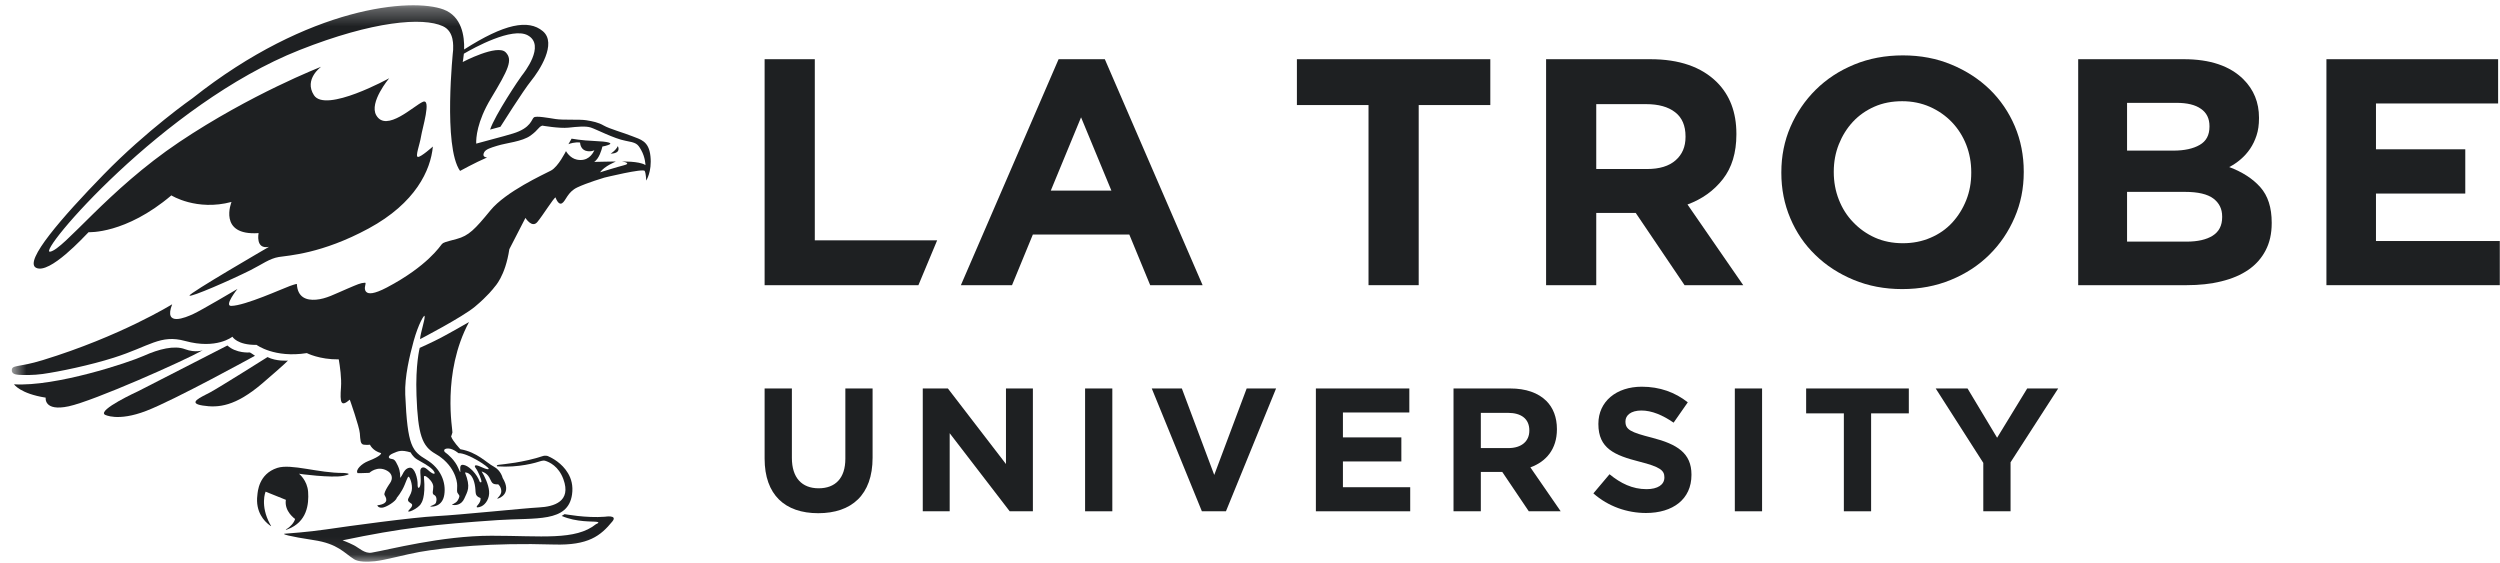 <svg xmlns="http://www.w3.org/2000/svg" viewBox="0 0 142 32" fill="none" class="mb-0">
    <mask id="mask0_97_358" style="mask-type:luminance" maskUnits="userSpaceOnUse" x="0" y="0" width="142" height="32">
        <path d="M141.988 0.3H0.671V31.904H141.988V0.3Z" fill="white"/>
    </mask>
    <g mask="url(#mask0_97_358)">
        <path d="M35.093 8.299C34.983 8.545 34.682 8.729 34.682 8.729C35.328 8.71 35.093 8.299 35.093 8.299Z" fill="#1E2022"/>
        <path d="M23.324 25.696C23.324 25.696 23.441 25.943 23.687 26.094C23.865 26.204 24.346 26.443 24.556 26.66C24.637 26.743 24.723 26.868 24.677 26.899C24.631 26.931 24.517 26.889 24.275 26.667C24.035 26.448 23.893 26.573 23.875 26.717C23.859 26.834 23.924 27.238 23.884 27.498C23.843 27.761 23.71 27.801 23.72 27.505C23.731 27.214 23.566 26.539 23.276 26.565C23.053 26.587 22.936 26.791 22.872 26.926C22.801 27.068 22.694 27.207 22.728 27.088C22.728 27.088 22.758 26.792 22.6 26.458C22.441 26.123 22.396 26.088 22.213 26.06C22.034 26.036 22.017 25.882 22.328 25.748C22.643 25.613 22.789 25.54 23.324 25.696ZM36.946 8.874C36.855 7.997 36.378 7.925 35.91 7.736C35.447 7.55 34.608 7.314 34.295 7.132C33.984 6.951 33.667 6.89 33.295 6.829C32.923 6.769 31.988 6.829 31.561 6.762C31.135 6.697 30.469 6.57 30.329 6.665C30.186 6.762 30.183 7.265 29.132 7.585C28.483 7.783 27.662 7.982 27.049 8.158C27.037 7.853 27.083 6.923 27.886 5.591C28.873 3.948 29.149 3.4 28.719 2.968C28.242 2.492 26.282 3.523 26.282 3.523C26.282 3.523 26.323 3.335 26.348 3.05C26.919 2.716 29.092 1.517 29.98 2.008C31.008 2.577 29.749 4.155 29.634 4.301C29.517 4.446 28.118 6.522 27.837 7.361L28.423 7.203C28.423 7.203 29.724 5.134 30.172 4.586C30.618 4.037 31.662 2.463 30.83 1.769C30.012 1.085 28.651 1.346 26.362 2.811C26.387 2.06 26.236 0.931 25.193 0.539C23.406 -0.13 17.566 0.327 10.936 5.578C10.936 5.578 8.353 7.378 5.879 9.922C3.534 12.333 1.345 14.839 2.045 15.208C2.813 15.611 4.798 13.415 5.031 13.188C5.031 13.188 7.124 13.311 9.733 11.098C9.733 11.098 11.165 12.001 13.15 11.47C13.15 11.47 12.362 13.4 14.689 13.24C14.689 13.24 14.492 14.18 15.277 14.021C15.277 14.021 10.685 16.683 10.763 16.79C10.843 16.897 13.116 15.902 14.229 15.345C14.896 15.008 15.299 14.689 15.832 14.598C16.365 14.511 18.271 14.423 20.939 12.977C23.61 11.531 24.462 9.664 24.587 8.323C24.587 8.323 23.908 8.932 23.738 8.913C23.57 8.893 23.846 8.202 23.915 7.754C23.982 7.305 24.522 5.575 24.022 5.783C23.522 5.991 21.941 7.541 21.371 6.547C20.951 5.815 22.106 4.444 22.106 4.444C22.106 4.444 18.498 6.432 17.833 5.409C17.246 4.503 18.241 3.792 18.241 3.792C18.241 3.792 14.257 5.337 10.178 8.071C6.101 10.807 3.642 14.163 2.845 14.296C2.051 14.428 9.251 5.913 17.017 2.841C21.211 1.183 24.023 0.967 25.156 1.488C25.819 1.793 25.738 2.631 25.738 2.835C25.738 2.835 25.154 8.333 26.132 9.708C26.132 9.708 26.968 9.246 27.669 8.943C27.669 8.943 27.34 8.943 27.503 8.647C27.594 8.481 27.859 8.395 28.246 8.278C28.765 8.115 29.657 8.046 30.134 7.702C30.608 7.357 30.567 7.221 30.8 7.135C30.8 7.135 31.771 7.305 32.278 7.252C32.785 7.199 33.258 7.148 33.553 7.242C33.85 7.335 34.895 7.88 35.518 7.993C36.14 8.109 36.21 8.156 36.415 8.517C36.659 8.947 36.662 9.379 36.662 9.379C36.655 9.375 36.648 9.369 36.641 9.365C36.282 9.147 35.326 9.175 35.326 9.175C35.563 9.2 35.799 9.3 35.45 9.384C35.103 9.469 34.08 9.789 34.08 9.789C34.347 9.427 34.954 9.19 34.977 9.179C34.999 9.166 33.751 9.196 33.751 9.196C34.031 9.004 34.167 8.533 34.217 8.323C34.331 8.306 34.437 8.275 34.541 8.239C34.881 8.124 34.504 8.037 33.776 8.009C33.049 7.982 32.466 7.876 32.466 7.876L32.285 8.192C32.354 8.154 32.669 8.059 32.945 8.096C32.958 8.234 33.023 8.554 33.393 8.589C33.545 8.606 33.666 8.578 33.76 8.533C33.649 8.778 33.371 9.186 32.772 9.068C32.36 8.985 32.148 8.582 32.148 8.582C32.148 8.582 31.711 9.471 31.294 9.689C30.881 9.907 28.736 10.877 27.855 11.952C26.974 13.028 26.624 13.391 25.94 13.573C25.261 13.754 25.183 13.772 25.098 13.866C25.009 13.962 24.287 15.111 21.974 16.329C21.234 16.717 20.929 16.706 20.804 16.581C20.602 16.377 20.863 16.052 20.722 16.058C20.47 16.072 20.304 16.155 19.754 16.387C19 16.706 18.532 16.974 17.947 17.022C17.416 17.065 16.898 16.904 16.862 16.129C16.862 16.129 16.834 16.112 16.461 16.246C16.085 16.378 13.917 17.366 13.133 17.375C12.71 17.381 13.488 16.411 13.488 16.411C13.488 16.411 11.434 17.627 10.986 17.831C10.543 18.036 9.272 18.582 9.78 17.282C9.78 17.282 6.85 19.101 2.425 20.456C1 20.894 0.66 20.703 0.671 21.049C0.675 21.214 0.834 21.272 1.046 21.289C1.353 21.309 1.902 21.315 2.411 21.244C3.362 21.112 5.136 20.74 6.46 20.318C8.496 19.675 9.102 18.98 10.513 19.367C12.305 19.86 13.2 19.125 13.2 19.125C13.2 19.125 13.469 19.606 14.573 19.589C14.573 19.589 15.588 20.349 17.429 20.056C17.429 20.056 18.143 20.427 19.242 20.413C19.31 20.811 19.407 21.488 19.369 21.998C19.301 22.886 19.364 23.137 19.868 22.7C19.868 22.7 20.409 24.231 20.439 24.614C20.469 24.994 20.463 25.234 20.666 25.259C20.873 25.28 21.015 25.259 21.015 25.259C21.015 25.259 21.155 25.604 21.648 25.739C21.648 25.739 21.691 25.889 20.915 26.189C20.53 26.339 20.174 26.699 20.311 26.874C20.311 26.874 20.631 26.879 20.979 26.858C20.979 26.858 21.43 26.427 21.979 26.732C22.239 26.874 22.282 27.082 22.243 27.246C22.228 27.309 22.2 27.375 22.15 27.445C22.125 27.483 22.067 27.561 22.004 27.669C21.908 27.829 21.801 28.04 21.84 28.113C21.908 28.24 22.177 28.609 21.43 28.702C21.43 28.702 21.467 28.85 21.7 28.837C21.93 28.825 22.507 28.462 22.536 28.275C22.536 28.275 22.81 27.969 22.986 27.533C23.16 27.1 23.182 27.029 23.239 27.1C23.297 27.166 23.5 27.646 23.34 28.018C23.219 28.304 23.116 28.361 23.21 28.489C23.221 28.506 23.278 28.545 23.369 28.61C23.433 28.653 23.438 28.763 23.258 28.942C22.945 29.253 23.799 28.883 23.922 28.588C23.922 28.588 24.19 28.28 24.08 27.102C24.08 27.102 24.06 26.977 24.215 27.068C24.368 27.163 24.602 27.412 24.61 27.631C24.618 27.848 24.511 28.047 24.662 28.115C24.813 28.183 24.816 28.417 24.76 28.559C24.703 28.7 24.373 28.745 24.452 28.768C24.528 28.793 25.131 28.797 25.236 28.099C25.343 27.401 25.043 26.607 24.227 26.114C23.413 25.622 23.145 25.375 23.018 22.414C22.975 21.382 23.278 20.177 23.495 19.371C23.767 18.392 24.101 17.841 24.119 17.952C24.149 18.146 23.883 18.892 23.859 19.264C23.859 19.264 26.264 18.016 26.977 17.419C27.7 16.817 28.051 16.356 28.075 16.32C28.101 16.283 28.698 15.703 28.93 14.155L29.845 12.377C29.845 12.377 30.212 12.976 30.519 12.613C30.823 12.25 31.458 11.225 31.555 11.214C31.555 11.214 31.704 11.677 31.924 11.544C32.143 11.412 32.228 10.911 32.788 10.646C33.349 10.38 34.328 10.089 34.328 10.089C34.328 10.089 36.543 9.547 36.62 9.711C36.698 9.875 36.703 10.257 36.703 10.257C36.703 10.257 37.039 9.752 36.946 8.874Z" fill="#1E2022"/>
    </g>
    <path d="M10.505 19.833C9.905 19.605 9.033 19.823 8.168 20.21C7.307 20.597 3.164 21.973 0.795 21.828C0.795 21.828 1.144 22.36 2.595 22.586C2.595 22.586 2.474 23.385 3.899 23.079C5.324 22.775 10.443 20.5 11.519 19.893C11.519 19.893 11.108 20.058 10.505 19.833Z" fill="#1E2022"/>
    <path d="M14.198 20.02C14.164 20.02 13.42 20.083 12.917 19.624L7.845 22.222C7.845 22.222 5.526 23.282 5.957 23.555C5.957 23.555 6.68 23.963 8.301 23.34C9.924 22.719 14.483 20.206 14.483 20.206C14.483 20.206 14.212 20.02 14.198 20.02Z" fill="#1E2022"/>
    <path d="M16.352 20.482C16.352 20.482 15.699 20.538 15.194 20.282C15.194 20.282 12.458 22.007 11.941 22.284C11.421 22.562 10.604 22.89 11.507 23.034C12.409 23.177 13.369 23.083 14.906 21.771C16.277 20.597 16.352 20.482 16.352 20.482Z" fill="#1E2022"/>
    <path d="M26.039 25.739C26.577 25.726 27.78 26.53 27.758 26.627C27.738 26.724 27.311 26.514 27.185 26.463C27.056 26.414 26.879 26.397 27.024 26.595C27.17 26.791 27.355 27.256 27.346 27.352C27.337 27.447 27.25 27.368 27.25 27.368C27.087 26.912 26.677 26.53 26.449 26.443C26.224 26.356 26.154 26.409 26.141 26.564C26.128 26.72 26.207 27.025 26.031 26.588C25.852 26.153 25.433 25.793 25.31 25.711C25.183 25.627 25.241 25.54 25.241 25.54C25.297 25.478 25.398 25.469 25.503 25.478C25.767 25.503 26.039 25.739 26.039 25.739ZM25.05 19.18C24.509 19.463 23.839 19.76 23.839 19.76C23.839 19.76 23.592 20.713 23.657 22.457C23.738 24.716 23.984 25.348 24.727 25.773C25.785 26.377 25.976 27.296 25.968 27.586C25.963 27.876 25.933 27.951 26.028 28.055C26.122 28.161 26.115 28.22 26.002 28.417C25.89 28.614 25.574 28.665 25.704 28.681C25.834 28.702 26.2 28.714 26.376 28.312C26.549 27.911 26.755 27.696 26.411 26.839C26.411 26.839 26.81 26.776 26.964 27.509C27.062 27.979 26.915 28.149 27.29 28.287C27.29 28.287 27.347 28.456 27.132 28.692C26.966 28.875 27.2 28.829 27.346 28.759C27.597 28.639 27.818 28.294 27.78 27.895C27.749 27.513 27.518 27.022 27.355 26.78C27.355 26.78 27.635 26.841 27.789 27.115C27.942 27.386 27.917 27.531 28.297 27.509C28.297 27.509 28.463 27.635 28.474 27.895C28.485 28.154 28.16 28.339 28.267 28.322C28.375 28.302 29.093 28.035 28.549 27.145C28.549 27.145 28.457 26.72 28.043 26.501C27.628 26.283 27.107 25.682 26.149 25.516C26.149 25.516 25.709 25.057 25.623 24.786C25.623 24.786 25.676 24.668 25.698 24.564C25.723 24.461 25.078 21.206 26.641 18.291C26.641 18.291 25.59 18.895 25.05 19.18Z" fill="#1E2022"/>
    <mask id="mask1_97_358" style="mask-type:luminance" maskUnits="userSpaceOnUse" x="0" y="0" width="142" height="32">
        <path d="M141.988 0.3H0.671V31.904H141.988V0.3Z" fill="white"/>
    </mask>
    <g mask="url(#mask1_97_358)">
        <path d="M15.085 27.926L16.237 28.39C16.134 29.053 16.762 29.477 16.762 29.477C16.694 29.718 16.478 29.909 16.351 30.005C16.278 30.053 16.223 30.066 16.238 30.086C16.247 30.096 16.303 30.078 16.344 30.062C17.445 29.641 17.549 28.639 17.501 27.94C17.456 27.277 16.982 26.908 16.982 26.908C16.968 26.913 18.834 27.163 19.509 27.028C20.181 26.893 19.502 26.863 19.502 26.863C18.102 26.877 16.542 26.322 15.749 26.577C14.687 26.921 14.638 27.945 14.619 28.119C14.493 29.086 15.032 29.616 15.278 29.803C15.326 29.839 15.388 29.891 15.397 29.883C15.407 29.874 15.354 29.799 15.336 29.768C14.759 28.702 15.085 27.926 15.085 27.926Z" fill="#1E2022"/>
        <path d="M34.362 29.35C33.284 29.436 32.081 29.199 32.066 29.204C32.053 29.21 31.904 29.305 31.904 29.305C32.745 29.675 33.684 29.603 33.901 29.641C34.118 29.676 33.858 29.768 33.858 29.768C32.692 30.715 30.759 30.43 27.913 30.43C25.068 30.43 22.086 31.229 21.106 31.391C20.713 31.457 20.384 31.115 20.108 30.974C19.729 30.783 19.456 30.691 19.456 30.691C22.801 29.989 24.706 29.784 28.281 29.541C30.44 29.397 32.266 29.698 32.493 28.079C32.561 27.59 32.451 27.192 32.26 26.875C31.922 26.306 31.365 26.011 31.123 25.907C31.055 25.875 30.899 25.882 30.857 25.897C29.724 26.276 28.569 26.369 28.354 26.397C28.13 26.424 28.251 26.49 28.251 26.49C29.458 26.572 30.431 26.288 30.744 26.182C30.814 26.161 30.896 26.152 30.964 26.172C31.194 26.24 31.728 26.475 32 27.218C32.465 28.487 31.467 28.779 30.615 28.822C29.762 28.866 26.161 29.244 24.795 29.315C23.429 29.386 19.829 29.877 18.523 30.071C17.516 30.221 16.234 30.31 16.234 30.31C15.885 30.316 16.456 30.473 17.823 30.679C19.19 30.883 19.552 31.41 20.11 31.764C20.361 31.922 20.84 31.924 21.294 31.879C21.858 31.821 23.06 31.487 23.825 31.352C25.322 31.091 27.892 30.817 31.46 30.929C33.427 30.989 34.118 30.43 34.784 29.616C35.098 29.229 34.362 29.35 34.362 29.35Z" fill="#1E2022"/>
    </g>
    <path d="M43.43 26.047V22.065H44.979V26.01C44.979 27.145 45.552 27.735 46.499 27.735C47.443 27.735 48.016 27.165 48.016 26.06V22.065H49.563V26C49.563 28.112 48.368 29.15 46.475 29.15C44.586 29.15 43.43 28.106 43.43 26.047Z" fill="#1E2022"/>
    <path d="M52.413 22.065H53.84L57.139 26.357V22.065H58.668V29.041H57.351L53.942 24.606V29.041H52.413V22.065Z" fill="#1E2022"/>
    <path d="M61.633 22.065H63.18V29.041H61.633V22.065Z" fill="#1E2022"/>
    <path d="M65.42 22.065H67.129L68.969 26.977L70.811 22.065H72.481L69.634 29.041H68.267L65.42 22.065Z" fill="#1E2022"/>
    <path d="M74.742 22.065H80.05V23.429H76.278V24.844H79.597V26.21H76.278V27.674H80.1V29.041H74.742V22.065Z" fill="#1E2022"/>
    <path d="M85.679 25.451C86.433 25.451 86.866 25.052 86.866 24.465V24.445C86.866 23.787 86.403 23.45 85.65 23.45H84.111V25.451H85.679ZM82.56 22.065H85.778C86.674 22.065 87.369 22.315 87.831 22.771C88.223 23.161 88.433 23.709 88.433 24.366V24.387C88.433 25.51 87.822 26.221 86.926 26.547L88.647 29.041H86.835L85.329 26.807H84.111V29.041H82.56V22.065Z" fill="#1E2022"/>
    <path d="M90.504 28.024L91.421 26.937C92.055 27.454 92.718 27.784 93.524 27.784C94.156 27.784 94.537 27.534 94.537 27.125V27.106C94.537 26.719 94.296 26.519 93.118 26.221C91.703 25.86 90.788 25.471 90.788 24.089V24.068C90.788 22.804 91.811 21.965 93.252 21.965C94.277 21.965 95.151 22.286 95.866 22.852L95.061 24.007C94.437 23.578 93.822 23.317 93.231 23.317C92.636 23.317 92.326 23.591 92.326 23.929V23.948C92.326 24.407 92.627 24.554 93.843 24.864C95.27 25.232 96.075 25.74 96.075 26.956V26.977C96.075 28.362 95.012 29.138 93.493 29.138C92.425 29.138 91.35 28.77 90.504 28.024Z" fill="#1E2022"/>
    <path d="M98.538 22.065H100.086V29.041H98.538V22.065Z" fill="#1E2022"/>
    <path d="M104.731 23.479H102.589V22.065H108.421V23.479H106.279V29.041H104.731V23.479Z" fill="#1E2022"/>
    <path d="M112.651 26.291L109.948 22.065H111.756L113.436 24.864L115.145 22.065H116.905L114.2 26.258V29.041H112.651V26.291Z" fill="#1E2022"/>
    <path d="M43.43 3.363H46.281V13.651H53.23L52.166 16.198H43.43V3.363Z" fill="#1E2022"/>
    <path d="M60.128 3.363H62.754L68.308 16.198H65.331L64.145 13.322H58.666L57.483 16.198H54.578L60.128 3.363ZM63.127 10.826L61.404 6.664L59.685 10.826H63.127Z" fill="#1E2022"/>
    <path d="M77.732 5.967H73.664V3.363H84.65V5.967H80.582V16.198H77.732V5.967Z" fill="#1E2022"/>
    <path d="M87.818 3.363H93.741C95.383 3.363 96.639 3.799 97.517 4.666C98.255 5.401 98.627 6.379 98.627 7.599V7.637C98.627 8.676 98.369 9.523 97.858 10.176C97.345 10.833 96.676 11.311 95.85 11.615L99.015 16.198H95.683L92.909 12.094H90.667V16.198H87.818V3.363ZM93.555 9.6C94.261 9.6 94.799 9.435 95.174 9.105C95.552 8.775 95.738 8.335 95.738 7.783V7.748C95.738 7.135 95.541 6.677 95.144 6.372C94.753 6.068 94.203 5.915 93.5 5.915H90.667V9.6H93.555Z" fill="#1E2022"/>
    <path d="M108.046 16.42C107.047 16.42 106.128 16.246 105.287 15.896C104.449 15.55 103.723 15.079 103.114 14.484C102.501 13.895 102.027 13.196 101.689 12.395C101.349 11.595 101.18 10.737 101.18 9.822V9.781C101.18 8.866 101.352 8.005 101.697 7.206C102.045 6.406 102.523 5.703 103.133 5.098C103.744 4.493 104.47 4.016 105.314 3.668C106.161 3.319 107.083 3.146 108.084 3.146C109.083 3.146 110.002 3.319 110.838 3.668C111.679 4.016 112.405 4.488 113.016 5.078C113.624 5.671 114.101 6.37 114.441 7.168C114.78 7.97 114.949 8.829 114.949 9.747V9.781C114.949 10.701 114.776 11.56 114.43 12.356C114.085 13.159 113.607 13.865 112.996 14.469C112.385 15.074 111.657 15.55 110.813 15.896C109.967 16.246 109.048 16.42 108.046 16.42ZM108.084 13.815C108.652 13.815 109.174 13.712 109.655 13.504C110.139 13.298 110.547 13.012 110.888 12.643C111.225 12.275 111.491 11.849 111.683 11.366C111.873 10.887 111.967 10.371 111.967 9.822V9.781C111.967 9.232 111.873 8.716 111.683 8.224C111.491 7.736 111.219 7.307 110.867 6.938C110.515 6.572 110.101 6.283 109.619 6.068C109.138 5.857 108.612 5.749 108.046 5.749C107.467 5.749 106.938 5.85 106.463 6.06C105.987 6.271 105.581 6.556 105.242 6.921C104.903 7.287 104.638 7.714 104.446 8.196C104.254 8.678 104.158 9.197 104.158 9.747V9.781C104.158 10.331 104.254 10.852 104.446 11.341C104.638 11.832 104.908 12.26 105.261 12.622C105.612 12.992 106.025 13.285 106.5 13.498C106.976 13.71 107.504 13.815 108.084 13.815Z" fill="#1E2022"/>
    <path d="M118.041 3.363H124.043C125.534 3.363 126.661 3.745 127.423 4.502C128.014 5.09 128.311 5.817 128.311 6.684V6.722C128.311 7.087 128.266 7.411 128.172 7.692C128.081 7.973 127.958 8.226 127.805 8.453C127.651 8.678 127.474 8.876 127.271 9.049C127.069 9.222 126.855 9.368 126.62 9.489C127.367 9.769 127.958 10.15 128.388 10.635C128.817 11.118 129.033 11.787 129.033 12.643V12.679C129.033 13.268 128.918 13.781 128.688 14.22C128.461 14.66 128.135 15.028 127.712 15.322C127.285 15.616 126.775 15.833 126.179 15.978C125.577 16.129 124.919 16.198 124.193 16.198H118.041V3.363ZM123.444 8.555C124.073 8.555 124.573 8.446 124.943 8.231C125.313 8.021 125.498 7.675 125.498 7.197V7.158C125.498 6.735 125.338 6.406 125.015 6.182C124.694 5.952 124.232 5.842 123.626 5.842H120.817V8.555H123.444ZM124.201 13.724C124.831 13.724 125.325 13.611 125.682 13.386C126.04 13.159 126.219 12.81 126.219 12.334V12.296C126.219 11.865 126.052 11.53 125.72 11.277C125.386 11.026 124.85 10.899 124.111 10.899H120.817V13.724H124.201Z" fill="#1E2022"/>
    <path d="M132.141 3.363H141.893V5.877H134.955V8.48H140.028V10.994H134.955V13.69H141.988V16.198H132.141V3.363Z" fill="#1E2022"/>
</svg>